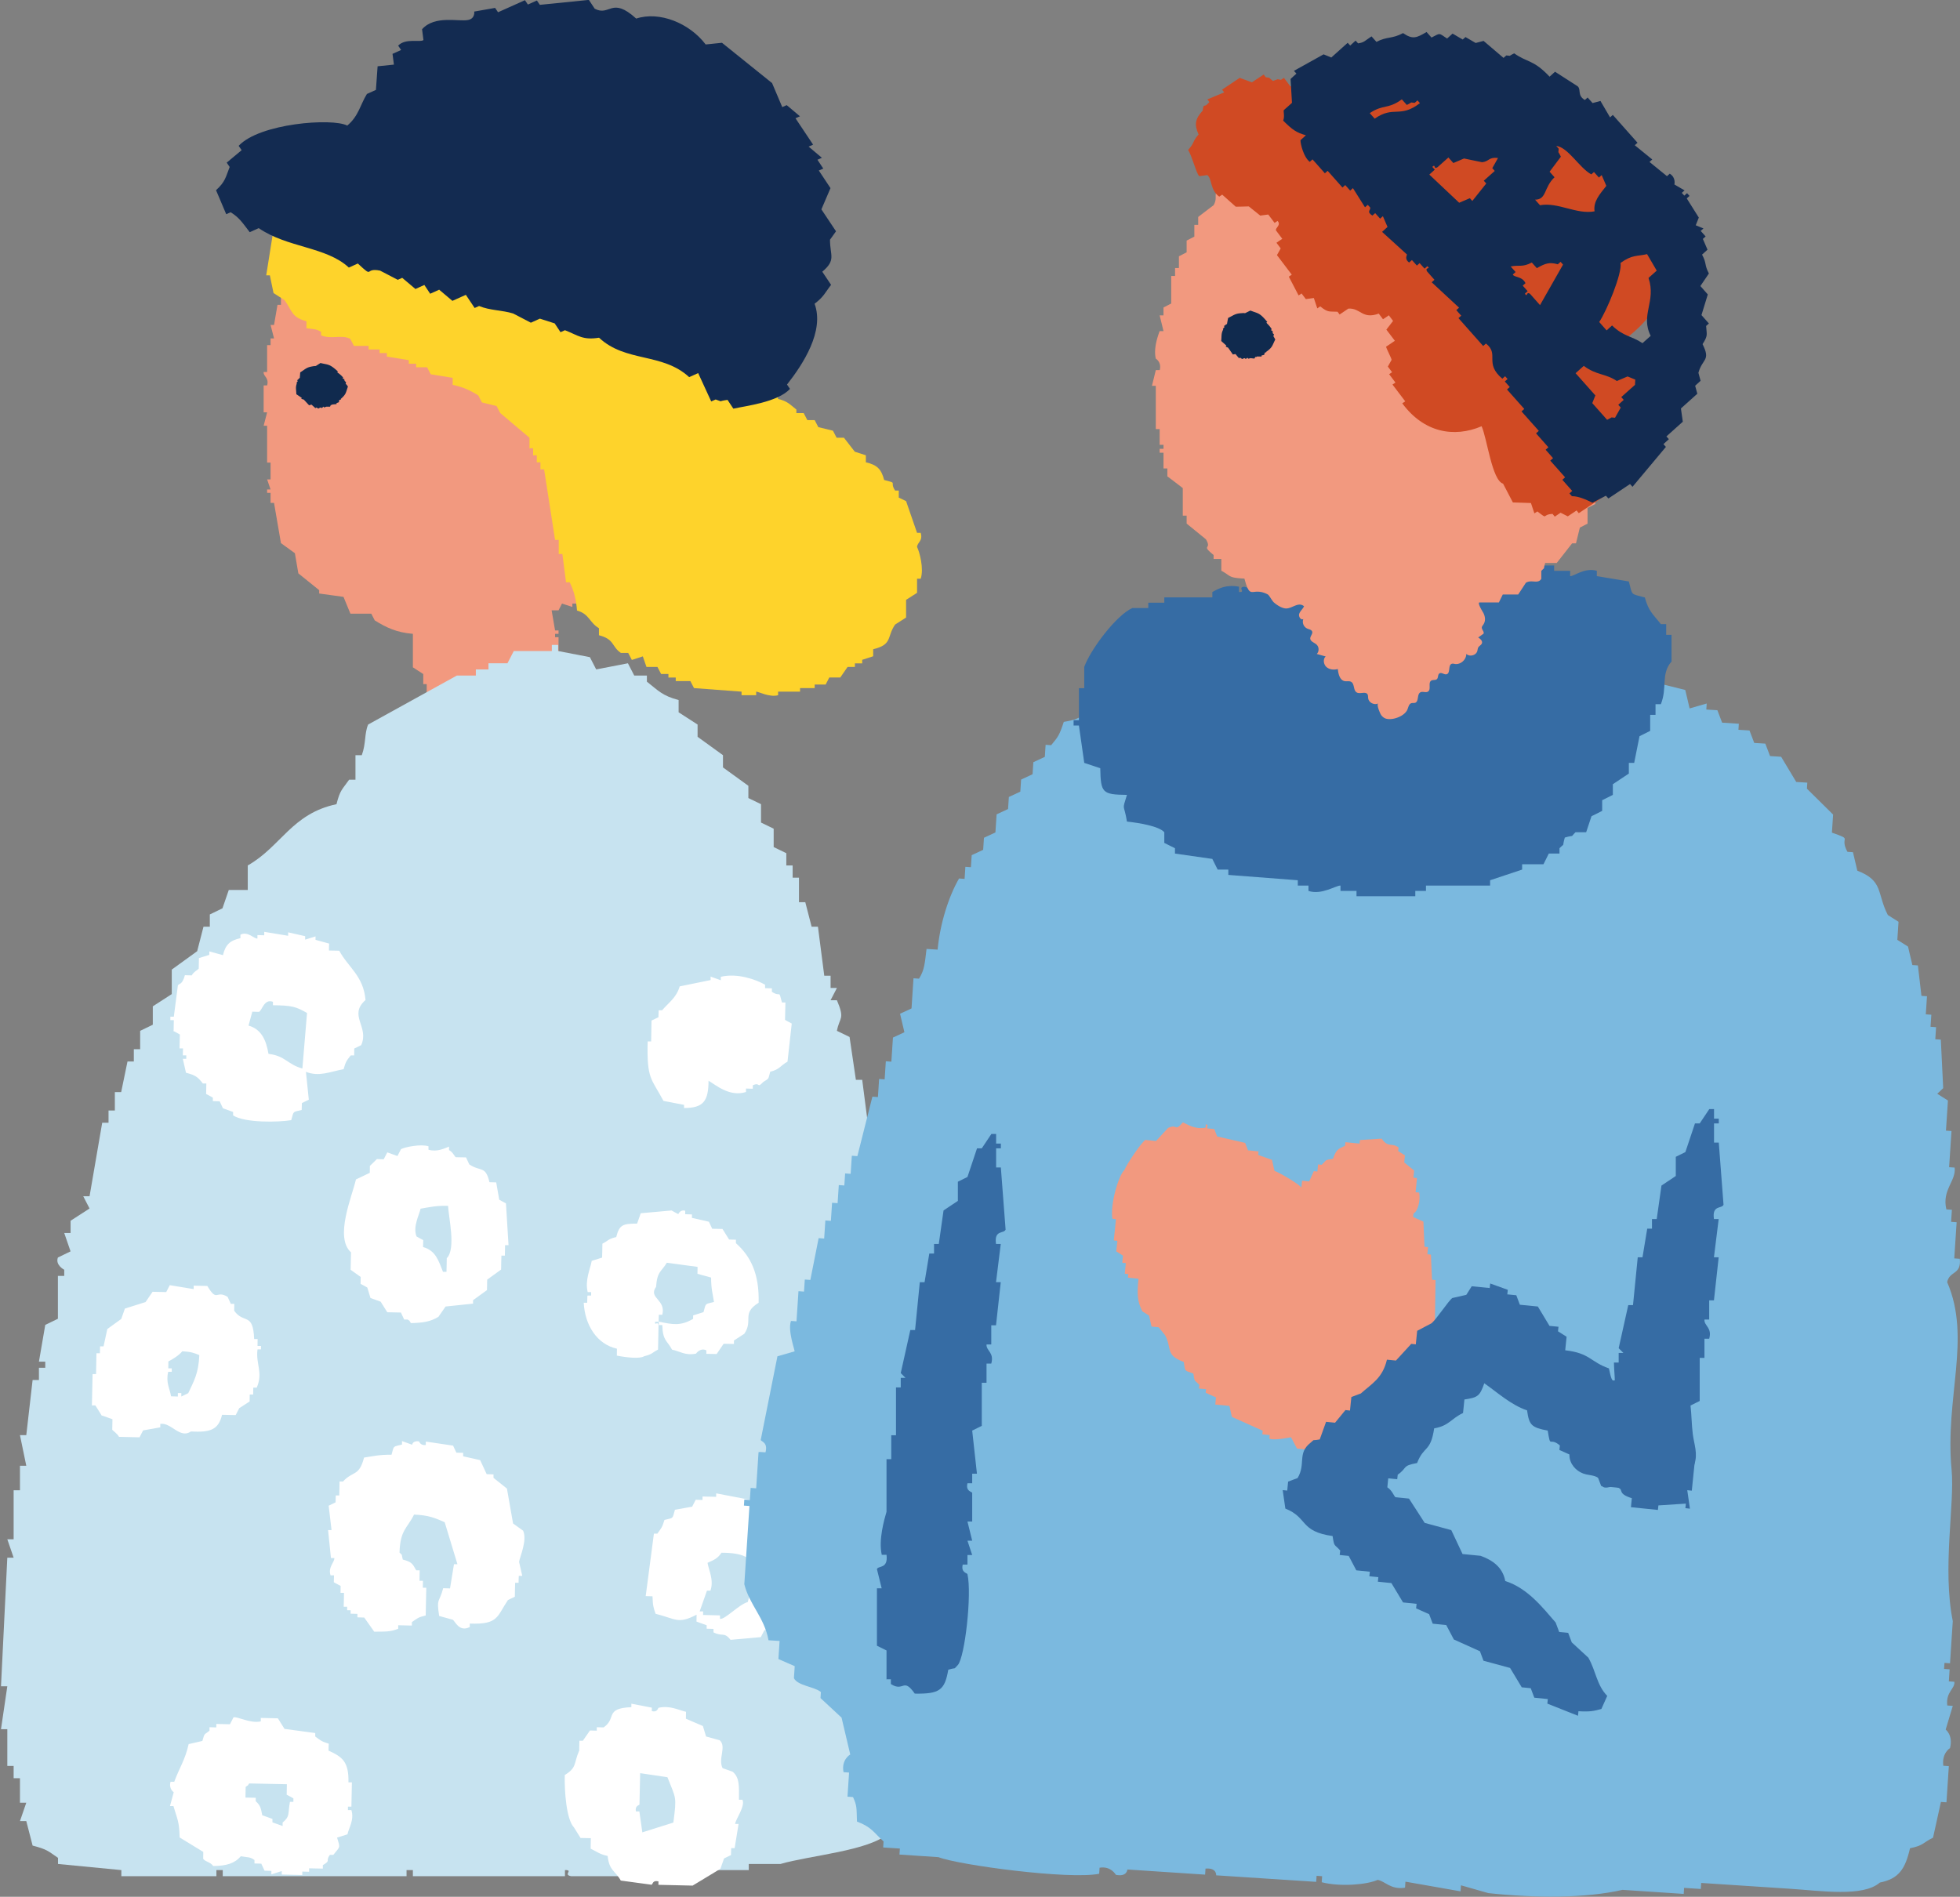 <svg id="_レイヤー_2" data-name="レイヤー 2" xmlns="http://www.w3.org/2000/svg" viewBox="0 0 198.34 191.97"><rect x="0" y="0" width="198.34" height="191.97" fill="#808080" stroke="none"/><defs><style>.cls-5,.cls-6,.cls-8,.cls-9{fill-rule:evenodd}.cls-5{fill:#132b51}.cls-6{fill:#f2997f}.cls-8{fill:#102a4e}.cls-9{fill:#366ca4}</style></defs><g id="_デザイン" data-name="デザイン"><path class="cls-6" d="M61.45 21.33c-.35-.11-.7-.23-1.05-.34v-.34c-.7-.11-1.41-.23-2.11-.34v-.34h-.7v-.34h-1.41v-.34h-1.05v-.34c-1.05.11-2.11.23-3.16.34v-.34h-.35v.34c-.35-.11-.7-.23-1.05-.34v-.34h-.7v-.34c-.7.11-1.41.23-2.11.34v-.34c-1.52.23-3.04.45-4.57.68v.34h-.7c-.12.23-.23.45-.35.68-.47-.11-.94-.23-1.41-.34v.34c-.82.11-1.64.23-2.46.34-.12.34-.23.68-.35 1.02-1.85.1-2.74.73-4.22 1.02-.44 1.37-.96.84-1.76 1.7h-.35v1.36c-.59.45-1.17.91-1.76 1.36-.12.45-.23.91-.35 1.36-.23.11-.47.23-.7.34v.68h-.35v1.7h-.35c-.12.68-.23 1.36-.35 2.04h-.35c.12.45.23.91.35 1.36h-.35v.68h-.35v2.72h-.35c-.06.44.57.56.35 1.36h-.35v2.72h.35c-.12.45-.23.91-.35 1.36h.35v3.73h.35v1.7h-.35c.12.34.23.68.35 1.02h-.35v.34h.35v1.02h.35c.23 1.36.47 2.72.7 4.07l1.41 1.02c.12.68.23 1.36.35 2.04.7.57 1.4 1.13 2.11 1.7v.34c.82.11 1.64.23 2.46.34.23.57.47 1.13.7 1.7h2.11c.12.23.23.45.35.68 1.14.7 2.16 1.22 3.86 1.36v3.39c.35.23.7.45 1.05.68v1.02h.35v1.02h.35c.12.34.23.68.35 1.02 1.7.36 6.19 1.54 7.73 0 1.92-.04 2.16-.53 3.16-1.36v-.34c.35-.11.7-.23 1.05-.34.56-.79-.35-.64.7-1.36v-3.39h-.35v-.34h.35v-.34h-.35c-.12-.68-.23-1.36-.35-2.04h.7c.12-.23.23-.45.35-.68.35.11.7.23 1.05.34v-.34h.7v-.34h1.05v-.34h1.41v-.34c.7-.11 1.41-.23 2.11-.34v-.34c1.06-.27 1.21-.63 1.41-1.7 1.58-.11 2.31-.5 2.46-2.04.35-.11.7-.23 1.05-.34v-1.7h.7c.55-2.56 1.63-2.89 1.05-5.77h.7c.23-1.02.47-2.04.7-3.06h-.35v-1.02h-.35v-.34c.23-.11.47-.23.7-.34.77-1.99-1.53-2.45-.7-4.41.23-.11.47-.23.7-.34v-2.38h-.35c-.22-.83.39-1.42.35-1.7h-.35v-.68h-.35v-1.02h-.35c.12-.34.23-.68.35-1.02h-.35c-.32-1.02-.18-1.88-.7-2.72-.23-.11-.47-.23-.7-.34-.12-.45-.23-.91-.35-1.36-.23-.11-.47-.23-.7-.34-1.63-2.34-2.56-3.44-5.97-4.07-.12-.45-.23-.91-.35-1.36z"/><path d="M86.51 45.73c-.37-.48-.74-.95-1.11-1.43h-.74c-.12-.24-.25-.48-.37-.71l-1.48-.36c-.12-.24-.25-.48-.37-.71h-.74c-.12-.24-.25-.48-.37-.71h-.74v-.36c-.64-.5-.89-.85-1.85-1.07-.21-1.84-.97-4.06-1.48-5.71v-2.86h-.37v-.36h.37v-2.14h-.37v-1.43c-.42-1.18-1.05-1.95-1.11-3.57h-.74c-.12-.71-.25-1.43-.37-2.14l-3.33-3.57c-.76-.71-1.65-.86-2.22-1.79h-1.11v-.71c-1.11-.36-2.22-.71-3.33-1.07v-.36h-.74l-.74-1.07h-.74v-.36c-1.11-.24-2.22-.48-3.33-.71-.12-.24-.25-.48-.37-.71h-.74v-.36h-.37v.36c-.52-.02.12-.18-.37-.36h-1.11v-.36h-.74v-.36l-1.11.36c-.12-.24-.25-.48-.37-.71l-1.48.36v-.36h-6.66v.36H44.7c-.12.24-.25.48-.37.71-.37.13-.69-.68-1.48-.36-.12.24-.25.48-.37.71l-1.85.36v1.07c-2.06.24-2.71 1.38-4.44 1.79v.71c-1.98.45-1.96 1.7-3.7 2.14v.71c-1.01.27-.84.08-1.11 1.07-1.13.28-1.26.69-1.85 1.43h-.37v1.07c-.49.36-.99.71-1.48 1.07-.25 1.55-.49 3.09-.74 4.64h.37c.12.6.25 1.19.37 1.79.37.24.74.48 1.11.71.78 1.07.7 1.75 2.22 2.14v.71c.85.12.94.06 1.48.36v.36c1.05.44 2.12-.11 2.96.36.12.24.25.48.37.71h1.48v.36h1.11v.36h.74v.36l2.22.36v.36h.74v.36h1.11c.12.24.25.48.37.71l2.22.36v.71c1.03.21 1.78.56 2.59 1.07.12.24.25.48.37.71l1.48.36c.12.24.25.48.37.71.99.83 1.97 1.67 2.96 2.5v1.07h.37v.71h.37v.71h.37v.71h.37l1.11 7.14h.37v1.43h.37c.12.95.25 1.9.37 2.86h.37c.44.9.65 1.74.74 2.86 1.27.36 1.22 1.19 2.22 1.79v.71c1.6.41 1.27 1.15 2.22 1.79h.74c.12.24.25.48.37.71l1.11-.36c.12.36.25.71.37 1.07h1.11c.12.24.25.48.37.71h.74v.36h.74v.36h1.48c.12.24.25.48.37.71l4.81.36v.36h1.48V70c.17-.03 1.37.61 2.22.36V70h2.22v-.36h1.48v-.36h1.11c.12-.24.25-.48.37-.71h1.11l.74-1.07h.74v-.36h.74v-.36l1.11-.36v-.71c1.99-.48 1.35-1.24 2.22-2.5.37-.24.74-.48 1.11-.71v-1.79c.37-.24.74-.48 1.11-.71v-1.43h.37c.34-1.02-.12-2.72-.37-3.21.03-.49.61-.59.37-1.43h-.37l-1.11-3.21c-.25-.12-.49-.24-.74-.36v-.71h-.37c-.62-.95.35-.69-1.11-1.07-.28-1.09-.71-1.53-1.85-1.79v-.71l-1.11-.36z" fill="#fed32b" fill-rule="evenodd"/><path d="M94.93 164.47h-.64v-9.3h-.64v-4.34h-.64c.21-.83.43-1.65.64-2.48h-.64v-4.34h-.64v-6.2h-.64c.21-.62.43-1.24.64-1.86h-.64v-1.86h-.64c-.41-1.43.79-1.73.64-2.48h-.64v-3.72h-.64v-2.48h-.64c-.21-2.07-.43-4.13-.64-6.2h-.64v-3.1c-.08-.26-.81-.13-.64-1.24.13-.87.83.24.64-.62h-.64c-.21-1.65-.43-3.31-.64-4.96h-.64c-.21-1.45-.43-2.89-.64-4.34-.43-.21-.86-.41-1.28-.62.27-1.44.84-1.11 0-3.1h-.64c.21-.41.43-.83.64-1.24h-.64v-1.24h-.64c-.21-1.65-.43-3.31-.64-4.96h-.64c-.21-.83-.43-1.65-.64-2.48h-.64v-2.48h-.64v-1.24h-.64v-1.24c-.43-.21-.86-.41-1.28-.62v-1.86c-.43-.21-.86-.41-1.28-.62v-1.86c-.43-.21-.86-.41-1.28-.62v-1.24c-.86-.62-1.71-1.24-2.57-1.86v-1.24c-.86-.62-1.71-1.24-2.57-1.86v-1.24c-.64-.41-1.28-.83-1.92-1.24v-1.24c-1.67-.44-2.07-.97-3.21-1.86v-.62h-1.28c-.21-.41-.43-.83-.64-1.24-1.07.21-2.14.41-3.21.62-.21-.41-.43-.83-.64-1.24-1.07-.21-2.14-.41-3.21-.62v-.62h-.64v.62h-3.85c-.21.41-.43.83-.64 1.24h-1.92v.62h-1.28v.62h-1.92c-2.99 1.65-5.99 3.31-8.98 4.96-.39.94-.2 1.9-.64 3.1h-.64v2.48h-.64c-.7 1-.92 1.03-1.28 2.48-4.54.96-5.62 4.3-8.98 6.2v2.48h-1.92c-.21.62-.43 1.24-.64 1.86-.43.21-.85.41-1.28.62v1.24h-.64c-.21.83-.43 1.65-.64 2.48-.86.62-1.71 1.24-2.57 1.86v2.48c-.64.41-1.28.83-1.92 1.24v1.86c-.43.21-.86.41-1.28.62v1.86h-.64v1.24h-.64c-.21 1.03-.43 2.07-.64 3.1h-.64v1.86h-.64v1.24h-.64c-.43 2.48-.86 4.96-1.28 7.44h-.64c.21.41.43.83.64 1.24-.64.41-1.28.83-1.92 1.24v1.24H6.5c.21.62.43 1.24.64 1.86-.43.21-.86.41-1.28.62-.29.77.64 1.24.64 1.24v.62h-.64v4.34c-.43.21-.85.41-1.28.62-.21 1.24-.43 2.48-.64 3.72h.64v.62h-.64v1.24H3.3c-.21 1.86-.43 3.72-.64 5.58h-.64c.21 1.03.43 2.07.64 3.1h-.64v2.48h-.64v4.96H.74c.21.62.43 1.24.64 1.86H.74c-.21 4.34-.43 8.68-.64 13.02h.64c-.21 1.45-.43 2.89-.64 4.34h.64v3.72h.64v1.24h.64v2.48h.64c-.21.62-.43 1.24-.64 1.86h.64c.21.83.43 1.65.64 2.48 1.47.38 1.54.54 2.57 1.24v.62c2.14.21 4.28.41 6.41.62v.62h9.62v-.62h.64v.62h18.6v-.62h.64v.62h15.39v-.62c.91-.02-.25.47.64.62h9.62v-.62h8.34v-.62h3.21c2.94-.86 9.06-1.34 10.9-3.1h1.28c.21-.62.43-1.24.64-1.86.86-.62 1.71-1.24 2.57-1.86.21-1.86.43-3.72.64-5.58 0 0-.99-.52-.64-1.86h.64c-.21-1.86-.43-3.72-.64-5.58h.64v-1.86h-.64c-.02-.85 1.05-1.01.64-2.48z" fill="#c7e3f0" fill-rule="evenodd"/><path class="cls-5" d="M39.68 5.47c.3-.14.6-.27.91-.41-.1-.15-.2-.3-.3-.44.76-.8 2.27-.29 2.56-.57-.05-.36-.09-.73-.14-1.09 1.29-1.45 3.71-.74 4.67-.94.72-.15.61-.85.61-.85.7-.12 1.4-.25 2.11-.37.1.15.2.3.3.44.9-.41 1.81-.81 2.72-1.22.1.15.2.3.3.44.3-.14.6-.27.91-.41.1.15.2.3.3.44 1.65-.17 3.31-.33 4.96-.5l.59.89c1.55.82 1.68-1.29 4.2 1 2.35-.77 5.38.45 7.03 2.62.55-.06 1.1-.11 1.65-.17l5.07 4.08c.34.81.68 1.62 1.03 2.43.15-.07.3-.14.45-.2l1.34 1.13c-.15.07-.3.14-.45.2.59.89 1.18 1.78 1.78 2.67-.15.07-.3.14-.45.2l1.34 1.13c-.15.07-.3.14-.45.2l.59.89c-.15.07-.3.14-.45.2l1.18 1.78c-.31.72-.62 1.43-.92 2.15.49.74.99 1.48 1.48 2.22l-.61.85c0 1.63.64 2.04-.78 3.24.3.44.59.89.89 1.33-.59.75-.73 1.21-1.67 1.91 1.02 2.77-1.17 6.12-2.79 8.18.1.15.2.3.3.44-1.25 1.35-4.47 1.72-5.73 2l-.59-.89c-1.08.14-.35.24-1.2-.04-.15.07-.3.14-.45.2-.44-.96-.88-1.91-1.32-2.87-.3.14-.6.27-.91.41-2.71-2.5-6.43-1.47-9.12-3.99-1.66.26-2.06-.21-3.45-.76-.15.07-.3.14-.45.2l-.59-.89-1.5-.48c-.3.14-.6.27-.91.41-.6-.31-1.2-.62-1.79-.93-1.12-.35-2.36-.3-3.45-.76-.15.07-.3.14-.45.2-.3-.44-.59-.89-.89-1.33-.45.2-.91.41-1.36.61l-1.34-1.13c-.3.14-.6.27-.91.41l-.59-.89c-.3.14-.6.27-.9.41l-1.34-1.13c-.15.07-.3.14-.45.2-.6-.31-1.2-.62-1.79-.93-1.67-.34-.54.88-2.25-.72-.3.14-.6.27-.91.41-2.3-2.13-6.22-1.99-9.12-3.99-.3.14-.6.27-.91.41-.85-1.12-1.09-1.48-1.93-2.02-.15.07-.3.14-.45.2-.34-.81-.68-1.62-1.03-2.43.96-.87.98-1.35 1.38-2.35-.1-.15-.2-.3-.3-.44.51-.42 1.01-.84 1.51-1.26-.1-.15-.2-.3-.3-.44 2.12-2.28 9.47-2.84 10.99-2.05 1.16-.97 1.32-2.13 1.99-3.2.3-.14.6-.27.91-.41.06-.8.12-1.59.17-2.39.55-.06 1.1-.11 1.65-.17-.05-.36-.09-.73-.14-1.09z"/><path class="cls-8" d="M34.49 40.43v-.06c.56-.49.5-.64.72-1.25-.05-.06-.09-.13-.14-.19h-.01c-.03-.03-.05-.07-.08-.1.06-.26.03-.14-.09-.26l.02-.02c-.03-.03-.06-.04-.09-.07.02-.03.04-.06.05-.09-.07-.03-.13-.06-.2-.09.02-.03.04-.06.05-.09-.11-.14-.29-.32-.53-.48-.02-.02-.05-.04-.07-.06.03-.02.05-.05.08-.07-.87-.79-.95-.66-1.77-.86-.16.1-.31.2-.47.3a.68.68 0 00-.15.02l-.03-.03-.03.03c-.73.1-.79.26-1.37.63-.01.18-.03.36-.04.54-.02.03-.03.05-.04.07h-.08c0 .02 0 .03.01.05l-.17.14c.03.02.05.05.08.07-.16.23-.15.21-.1.25-.15.39-.07.57-.05 1.09l.55.37c-.02.03-.04.06-.05.09.1.04.17.06.25.08.18.19.36.39.54.58.08-.02.16-.05.24-.07.13.12.27.24.4.36.03-.02.05-.05.08-.07.4.2.13.07.48 0 .03.02.05.05.08.07.05-.05.11-.1.16-.14s.05.05.08.07c.06-.02.14-.05.22-.08h.38c.03-.06.05-.12.08-.18.02 0 .04.01.06.02.03-.02.05-.04.08-.06.15-.01.29-.03.44-.04 0-.03 0-.07-.01-.1.42-.15.17-.05.29-.31.01 0 .02-.02.03-.03h.09z"/><path d="M69.22 111.79v.35c1.96 0 2.47-.69 2.48-2.76.78.46 2.14 1.66 3.79 1.14v-.35c.23 0 .46.01.69.02v-.35c.8-.36.38.38 1.05-.33.59-.39.49-.2.71-1.04.98-.24 1.01-.61 1.75-1.02.14-1.29.29-2.57.43-3.86-.23-.12-.46-.24-.68-.37.01-.59.02-1.17.04-1.76h-.35c-.36-1.38-.08-.47-1.02-1.08v-.35c-.23 0-.46-.01-.69-.02v-.35c-.93-.53-2.81-1.2-4.48-.8v.35c-.34-.12-.69-.25-1.03-.37v.35c-1.04.21-2.09.42-3.13.64-.33 1.15-1.11 1.63-1.78 2.42h-.35c0 .23-.01.47-.02.7-.23.11-.47.22-.7.34-.02.7-.03 1.41-.04 2.11h-.35c-.1 3.85.37 3.72 1.6 6.02.69.13 1.38.26 2.07.4zm-58.87 31.48c.34.12.69.25 1.03.37 0 .35-.02.7-.02 1.06.06.11.49.36.68.72.69.02 1.38.03 2.08.05.12-.23.24-.46.36-.7.58-.1 1.16-.21 1.74-.31v-.35c1.11-.17 1.97 1.54 3.1.77 1.94.1 2.78-.15 3.15-1.69l1.38.03c.12-.23.24-.46.36-.7.35-.23.7-.45 1.05-.68 0-.23 0-.47.01-.7h.35c0-.23 0-.47.01-.7h.35c.67-1.54-.12-2.39.08-3.87h.35v-.35h-.35c0-.23 0-.47.01-.7h-.35c-.11-2.75-1.04-1.49-2.02-2.86 0-.23 0-.47.01-.7h-.35c-.11-.24-.22-.47-.33-.71-1.2-.73-1.02.62-2.05-1.1l-1.38-.03v.35c-.81-.13-1.61-.27-2.42-.4-.12.23-.24.46-.36.7l-1.38-.03c-.24.35-.48.69-.71 1.04-.7.22-1.39.44-2.09.66-.12.35-.25.7-.37 1.05l-1.41 1.02c-.13.58-.26 1.17-.38 1.75h-.35c0 .23-.01.47-.02.7h-.35c-.01.7-.03 1.41-.04 2.11h-.35c-.02 1.06-.04 2.11-.07 3.17h.35c.22.36.45.71.67 1.07zm6.68-4.43h.35v-.35h-.35c0-.23 0-.47.01-.7.49-.26 1.05-.6 1.41-1.03.91.06 1.17.16 1.72.39-.08 1.87-.55 2.62-1.12 3.85-.23.11-.47.22-.7.34v-.35H18v.35c-.23 0-.46-.01-.69-.02-.12-.78-.55-1.38-.29-2.47zm.49-34.51c.23.12.46.24.68.37l-.03 1.41h.35c0 .23-.01.47-.02.7h.35v.35h-.35c.11.47.21.94.32 1.41.99.26 1.19.43 1.71 1.09h.35c0 .35-.02.7-.02 1.06.23.12.46.24.68.37v.35c.23 0 .46.01.69.02.11.24.22.47.33.71.34.12.69.25 1.03.37v.35c1.22.78 4.64.69 5.88.48.28-.95.1-.8 1.06-1.03 0-.23.01-.47.02-.7.23-.11.47-.22.7-.34-.1-.94-.19-1.88-.29-2.82 1.34.52 2.38 0 3.81-.27.22-.78.31-.87.72-1.39h.35c0-.23 0-.47.01-.7.23-.11.47-.22.7-.34.85-1.88-1.34-2.99.44-4.57-.21-2.45-1.75-3.3-2.66-4.99-.35 0-.69-.02-1.04-.02 0-.23 0-.47.02-.7-.46-.13-.92-.25-1.38-.38v-.35l-1.05.33v-.35l-1.72-.39v.35c-.81-.13-1.61-.27-2.42-.4v.35c-.23 0-.46-.01-.69-.02v.35c-.33.04-.99-.78-1.72-.39v.35c-1.06.24-1.5.64-1.77 1.72-.46-.13-.92-.25-1.38-.38v.35l-1.05.33c0 .35-.02.7-.02 1.06-.07.12-.5.31-.71.69-.23 0-.46-.01-.69-.02-.27 1.02-.6.81-.71 1.04-.14 1.05-.28 2.11-.41 3.16h-.35v.35h.35c0 .35-.02.7-.02 1.06zm8-1.94c.23 0 .46.01.69.02.33-.17.52-1.35 1.41-1.02v.35c1.95.02 2.31.14 3.45.78-.15 1.87-.31 3.75-.47 5.62-1.51-.4-1.71-1.28-3.43-1.48-.23-1.36-.71-2.5-2.02-2.86.12-.47.25-.93.38-1.4zm33.92 28.76c0 .23-.01.47-.02.7h-.35c.12 2.28 1.34 4.2 3.36 4.65 0 .23 0 .47-.01.7.96.19 2.34.35 2.77.06.84-.2.77-.35 1.4-.67.02-.82.03-1.64.05-2.46-.07-.49-.42.13-.34-.36h.35c0-.23.01-.47.02-.7h.35c.4-1.57-1.45-1.67-.63-2.83.12-1.6.52-1.49 1.09-2.44l3.11.42c0 .23 0 .47-.01.7.46.13.92.25 1.38.38 0 1.17.16 1.6.29 2.47-.95.25-.79.07-1.06 1.03l-1.05.33v.35c-1.27.74-2.06.58-3.47.28v.35h.35c.05 1.6.46 1.51.99 2.49.78.15 1.32.62 2.42.4 0 0 .44-.64 1.05-.33v.35c.35 0 .69.02 1.04.02.24-.35.48-.69.71-1.04.35 0 .69.02 1.04.02v-.35c.35-.23.7-.45 1.05-.68.94-1.38-.32-2.04 1.45-3.14.07-2.9-.78-4.68-2.3-6.03v-.35c-.23 0-.46-.01-.69-.02-.22-.36-.45-.71-.67-1.07-.35 0-.69-.02-1.04-.02-.11-.24-.22-.47-.33-.71l-1.72-.39v-.35c-.22 0-.45-.01-.68-.02v-.35c-.5-.16-.7.34-.7.34-.23-.12-.46-.24-.68-.37-1.04.09-2.08.19-3.12.28-.12.35-.25.7-.37 1.05-1.46 0-1.8.13-2.11 1.36-.84.2-.77.35-1.4.67 0 .47-.02.94-.03 1.41l-1.05.33c-.15.83-.7 1.93-.41 3.16h.35v.35h-.35zm-9.22-11.48c-.23 0-.46-.01-.69-.02-.4-1.71-.88-1.03-2.04-1.8-.11-.24-.22-.47-.33-.71-.35 0-.69-.02-1.04-.02-.12-.07-.29-.52-.68-.72v-.35c-.46.17-1.21.57-2.08.31v-.35c-.79-.24-2.34.07-2.78.29-.12.23-.24.46-.36.7-.34-.13-.69-.25-1.03-.37-.12.23-.24.46-.36.7-.23 0-.46-.01-.69-.02l-.71.69c0 .23 0 .47-.01.7-.47.22-.93.45-1.4.67-.4 1.74-2.19 5.86-.5 7.38-.01.59-.02 1.17-.04 1.76.34.24.68.48 1.02.73 0 .23 0 .47-.01.7.23.12.46.24.68.37.11.35.22.71.32 1.06.34.12.69.25 1.03.37.22.36.45.71.67 1.07l1.38.03c.11.24.22.47.33.71h.35c.41.27.03-.02.34.36 1.2-.03 1.98-.14 2.78-.64.24-.35.48-.69.72-1.04.92-.1 1.85-.19 2.78-.29v-.35l1.41-1.02c0-.35.02-.7.02-1.06l1.41-1.02c0-.47.02-.94.03-1.41h.35c0-.35.01-.7.02-1.06h.35c-.09-1.41-.17-2.82-.26-4.23-.23-.12-.46-.24-.68-.37-.1-.59-.21-1.18-.31-1.77zm-5.01 7.64c0 .47-.02.94-.03 1.41h-.35c-.46-1.13-.72-2.14-2.02-2.51 0-.23.01-.47.02-.7-.23-.12-.46-.24-.68-.37-.39-.99.27-2.16.41-2.81.9-.15 1.54-.32 2.78-.29.07 1.25.8 4.32-.11 5.28zm28.66 38.66c1.04-.09 2.08-.19 3.12-.28.12-.23.24-.46.36-.7.46-.11.93-.21 1.39-.32.12-.23.24-.46.36-.7.46-.11.93-.21 1.39-.32.13-.47.25-.93.38-1.4h.35c0-.47.02-.94.03-1.41.23-.11.47-.22.7-.34.4-1.1-.61-1.11-.65-1.77h.35c0-.23 0-.47.02-.7h.35c.34-1.3-1-2.13-1.32-2.84l.02-1.06h-.35c-.54-.71-1.23-1-1.69-1.8-2.07-.4-4.14-.79-6.21-1.19v.35l-1.38-.03v.35c-.23 0-.46-.01-.69-.02-.12.23-.24.46-.36.7-.58.1-1.16.21-1.74.31-.28.95-.1.8-1.06 1.03-.24.8-.33.83-.72 1.39h-.35c-.28 2.11-.55 4.21-.83 6.32.23 0 .46.01.69.02.02.92.11 1.2.31 1.77 2.03.5 2.25 1.09 4.15.09 0 .23 0 .47-.01.7.34.13.69.25 1.03.37v.35c.23 0 .46.01.69.02v.35c.94.47 1.04-.08 1.72.74zm-2.72-2.53v-.35h-.35c.25-.7.49-1.4.74-2.1h.35c.38-1.07-.18-2.09-.29-2.82.65-.29 1.02-.43 1.41-1.02 4.36 0 3.4 2.1 2.66 4.99-.91.25-2.31 1.8-2.81 1.7v-.35c-.58-.01-1.15-.03-1.73-.04zm-37.67-5.75h.35c.05.39-.66.92-.38 1.75h.35c0 .23-.01.47-.02.7.23.12.46.24.69.37 0 .23 0 .47-.01.7h.35c0 .47-.02.94-.03 1.41h.35v.35h.35v.35c.23 0 .46.01.69.02v.35c.23 0 .46.01.69.02l1.01 1.43c1.08-.01 1.66.03 2.43-.3v-.35l1.38.03v-.35c.57-.38.59-.48 1.4-.67l.06-2.81h-.35c0-.23 0-.47.01-.7h-.35c0-.35.02-.7.02-1.06h-.35c-.38-.69-.46-.85-1.36-1.09-.19-.71.05-.3-.33-.71.07-2.3.76-2.41 1.47-3.84 1.48.06 2.12.34 3.1.77l1.29 4.25h-.35c-.13.82-.27 1.64-.4 2.45-.23 0-.46-.01-.69-.02-.43 1.59-.69.93-.41 2.81.46.13.92.25 1.38.38.22.13.64 1.29 1.72.74v-.35c2.9.11 2.73-.7 3.86-2.38.23-.11.47-.22.7-.34 0-.47.02-.94.03-1.41h.35c0-.23 0-.47.02-.7h.35c-.11-.47-.21-.94-.32-1.41.06-.5.85-2.17.41-3.16-.34-.24-.68-.48-1.02-.73-.21-1.18-.41-2.36-.62-3.53-.45-.36-.91-.72-1.36-1.09v-.35c-.23 0-.46-.01-.69-.02-.22-.47-.44-.95-.66-1.42l-1.72-.39v-.35c-.23 0-.46-.01-.69-.02-.11-.24-.22-.47-.33-.71-.92-.14-1.84-.27-2.76-.41v.35c-.56.07-.68-.37-.68-.37-.66-.1-.7.34-.7.34-.34-.12-.69-.25-1.03-.37v.35c-.95.25-.79.07-1.06 1.03-1.24-.01-1.88.15-2.78.29-.5 1.94-1.12 1.32-2.13 2.42h-.35c0 .47-.02.94-.03 1.41h-.35c0 .23-.01.47-.02.7-.23.11-.47.22-.7.34.1.82.2 1.65.29 2.47h-.35c.09.94.19 1.88.29 2.82zm25.11 19.53c-.55 1.31-.21 1.67-1.44 2.43-.04 1.63.16 4.49.93 5.3.22.36.45.71.67 1.07.35 0 .69.02 1.04.02 0 .35-.02.7-.02 1.06.64.31.89.56 1.72.74.16 1.51.77 1.48 1.33 2.49l3.11.42c.15-.04.08-.48.7-.34v.35c1.15.03 2.31.05 3.46.08.94-.57 1.87-1.13 2.81-1.7.12-.35.25-.7.37-1.05.23-.11.47-.22.7-.34 0-.23.01-.47.02-.7h.35c.13-.82.27-1.64.4-2.45h-.35c.04-.47 1.05-1.79.74-2.45h-.35c0-1.37.08-2.21-.63-2.83-.34-.13-.69-.25-1.03-.37-.48-.94.43-2.18-.29-2.82-.46-.13-.92-.25-1.38-.38-.11-.35-.22-.71-.32-1.06-.57-.25-1.14-.49-1.72-.74 0-.23 0-.47.01-.7-.78-.18-1.62-.66-2.76-.41-.1.02-.11.5-.7.34v-.35c-.69-.13-1.38-.26-2.07-.4v.35c-2.75.12-1.45 1.12-2.81 2.05-.23 0-.46-.01-.69-.02v.35c-.23 0-.46-.01-.69-.02-.24.35-.48.69-.72 1.04h-.35c0 .35-.01.7-.02 1.06zm6.12 5.41c.02-1.06.04-2.11.07-3.17.92.14 1.84.27 2.76.41.87 2.21.95 1.89.6 4.59-1.05.33-2.09.66-3.14.99l-.3-2.12h-.35c-.12-.59.34-.61.36-.7zm-47.1-2.3h-.35c-.21.71.32 1.06.32 1.06-.12.47-.25.93-.38 1.4h.35c.39 1.35.59 1.51.63 3.18.8.49 1.59.97 2.39 1.46 0 .23 0 .47-.01.7.24.32.71.3 1.02.73 1.34-.02 2.16-.26 2.79-.99.77.13.91.05 1.38.38v.35c.23 0 .46.01.69.02.11.24.22.47.33.71.23 0 .46.01.69.02v.35l1.05-.33v.35c.69.02 1.38.03 2.08.05v-.35c.23 0 .46.01.69.02v-.35l1.39.03v-.35c.87-.52.22-.37.71-1.04h.35c.73-.91.7-.66.38-1.75l1.05-.33c.15-.68.7-1.46.4-2.45h-.35v-.35h.35c.02-.82.03-1.64.05-2.46h-.35c.05-2.1-.63-2.58-2.01-3.21 0-.23 0-.47.02-.7-.79-.25-.82-.33-1.37-.73v-.35l-3.11-.42c-.22-.36-.45-.71-.67-1.07-.58-.01-1.15-.03-1.73-.04v.35c-1.06.24-2.37-.52-2.76-.41-.12.23-.24.46-.36.7l-1.38-.03v.35c-.23 0-.46-.01-.69-.02v.35c-.54.46-.48.17-.72 1.04-.46.11-.93.21-1.39.32-.35 1.58-.91 2.34-1.47 3.84zm7.26.51c.4-.29.05.05.35-.34 1.27.03 2.54.06 3.81.08 0 .35-.02.7-.02 1.06.23.12.46.24.68.37v.35h-.35c-.23 1.24.04 1.44-.74 2.1v.35c-.34-.12-.69-.25-1.03-.37v-.35c-.34-.12-.69-.25-1.03-.37-.15-.77-.2-1-.66-1.42v-.35c-.35 0-.69-.02-1.04-.02 0-.35.02-.7.02-1.06z" fill-rule="evenodd" fill="#fff"/><path d="M76.76 146.97l-.24 3.66c-.19-.01-.37-.02-.56-.04-.03.41-.05.81-.08 1.22-.19-.01-.37-.02-.56-.04-.01.2-.03.41-.04.61.19.01.37.02.56.04-.17 2.64-.35 5.28-.52 7.92.52 2.09 2.03 3.35 2.45 5.67l1.12.07-.12 1.83 1.65.72c-.03.41-.05.81-.08 1.22.39.77 2.1.86 2.73 1.4-.01.2-.03.41-.04.61l2.13 1.98c.29 1.24.59 2.49.88 3.73 0 0-.93.52-.68 1.79.19.01.38.02.56.04-.05.81-.11 1.63-.16 2.44.19.01.37.02.56.04.41.9.35 1.07.4 2.48 1.48.55 1.69 1.1 2.69 2.01-.01.2-.03.41-.04.61.56.04 1.12.07 1.69.11l-.04.61c1.31.09 2.62.17 3.94.26 2.09.81 13.28 2.3 16.27 1.68.01-.2.03-.41.04-.61 1.14-.2 1.65.72 1.65.72 1.14.23 1.16-.54 1.16-.54 2.62.17 5.25.34 7.87.52l.04-.61c1.15-.11 1.08.68 1.08.68l10.12.66.04-.61c.19.01.37.02.56.04-.01.2-.03.41-.04.61 1.87.48 4.58.25 5.66-.24.78.14 1.31 1.02 2.77.79l.04-.61c1.86.33 3.72.65 5.58.98l.04-.61c.92.26 1.85.53 2.77.79 4.79.51 9.82.53 13.58-.33 2.06.14 4.12.27 6.19.41l.04-.61c.56.04 1.12.07 1.69.11.01-.2.03-.41.04-.61 3 .2 6 .39 9 .59 3.11.2 7.38.86 9.08-.63 1.92-.38 2.57-1.38 3.05-3.47 1.39-.28 1.28-.56 2.33-1.07.27-1.21.54-2.41.8-3.62.19.01.37.02.56.04l.24-3.66c-.19-.01-.38-.02-.56-.04-.17-1.28.68-1.79.68-1.79.33-1.3-.44-1.87-.44-1.87l.72-2.4c-.19-.01-.38-.02-.56-.04-.16-1.39.8-1.69.72-2.4-.19-.01-.38-.02-.56-.04.03-.41.05-.81.08-1.22-.19-.01-.37-.02-.56-.04l.04-.61c.19.01.38.02.56.04.09-1.42.19-2.84.28-4.27-1.08-5.38.21-11.87-.12-15.31-.7-7.32 2.03-13.28-.45-19 .26-1.18 1.44-.7 1.28-2.36-.19-.01-.37-.02-.56-.04l.24-3.66c-.19-.01-.37-.02-.56-.04.03-.41.05-.81.08-1.22-.19-.01-.38-.02-.56-.04-.47-1.98 1-2.86.84-4.23-.19-.01-.38-.02-.56-.04l.24-3.66c-.19-.01-.37-.02-.56-.04.07-1.02.13-2.03.2-3.05-.36-.23-.72-.46-1.08-.68l.6-.57-.24-4.91c-.19-.01-.38-.02-.56-.04.03-.41.05-.81.08-1.22-.19-.01-.37-.02-.56-.04.03-.41.05-.81.08-1.22-.19-.01-.37-.02-.56-.04l.12-1.83c-.19-.01-.38-.02-.56-.04l-.36-3.08c-.19-.01-.37-.02-.56-.04-.15-.62-.29-1.24-.44-1.87-.36-.23-.72-.46-1.08-.68l.12-1.83c-.36-.23-.72-.46-1.08-.68-1.14-2.23-.42-3.46-3.09-4.49-.15-.62-.29-1.24-.44-1.87-.19-.01-.37-.02-.56-.04-.88-1.62.68-1.15-1.57-1.94l.12-1.83-2.65-2.62.04-.61c-.37-.02-.75-.05-1.12-.07l-1.53-2.55c-.38-.02-.75-.05-1.12-.07l-.48-1.26c-.38-.02-.75-.05-1.12-.07l-.48-1.26c-.38-.02-.75-.05-1.12-.07.01-.2.03-.41.04-.61-.56-.04-1.12-.07-1.69-.11l-.48-1.26c-.37-.02-.75-.05-1.12-.07.01-.2.03-.41.04-.61-.58.17-1.15.33-1.73.5-.15-.62-.29-1.24-.44-1.87-2.22-.55-4.45-1.11-6.67-1.66.01-.2.03-.41.04-.61-.56-.04-1.12-.07-1.69-.11.01-.2.03-.41.04-.61-.56-.04-1.12-.07-1.69-.11l.04-.61-5.06-.33s-.16-.93-1.65-.72l-.04.61c-.73-.04-1.34-1.02-2.77-.79-.01.2-.03.41-.04.61-.71-.02-1.35-1.1-2.77-.79l-.04.61c-1.68.35-3.08-.67-3.9-.87l-8.47.06c.03-.41.05-.81.08-1.22-2.46-.4-3.76-1.11-6.19-.41l-2.25-.15c-.21.39-.43.79-.64 1.18-.38-.02-.75-.05-1.12-.07-.01.2-.03.41-.04.61-.56-.04-1.12-.07-1.69-.11-.21.39-.43.79-.64 1.18-.56-.04-1.12-.07-1.69-.11l-.04.61c-.56-.04-1.12-.07-1.69-.11-.01.2-.03.41-.04.61-.37-.02-.75-.05-1.12-.07l-.04.61c-.36-.23-.72-.46-1.08-.68-.01.2-.03.41-.04.61-1.15.33-2.3.67-3.45 1-.21.39-.43.79-.64 1.18-.58.17-1.15.33-1.73.5-.23.6-.46 1.19-.68 1.79-.19-.01-.37-.02-.56-.04-.98 1.01-1.26 1.38-2.93 1.64-.44 1.33-.56 1.5-1.28 2.36-.19-.01-.37-.02-.56-.04-.03.41-.05.81-.08 1.22-.39.18-.78.36-1.16.54-.03.41-.05.81-.08 1.22-.39.18-.78.36-1.16.54-.03.41-.05.81-.08 1.22-.39.18-.78.36-1.16.54-.03.41-.05.81-.08 1.22-.39.18-.78.36-1.16.54l-.12 1.83c-.39.18-.78.36-1.16.54-.03.41-.05.81-.08 1.22-.39.18-.78.36-1.16.54-.03.41-.05.81-.08 1.22-.19-.01-.37-.02-.56-.04-.03.41-.05.81-.08 1.22-.19-.01-.37-.02-.56-.04-1.05 1.82-1.92 4.54-2.17 7.2-.37-.02-.75-.05-1.12-.07-.19 1.56-.21 2.11-.76 3.01-.19-.01-.37-.02-.56-.04-.07 1.02-.13 2.03-.2 3.05-.39.18-.78.36-1.16.54.15.62.29 1.24.44 1.87-.39.18-.78.36-1.16.54-.05.81-.11 1.63-.16 2.44-.19-.01-.37-.02-.56-.04l-.12 1.83c-.19-.01-.38-.02-.56-.04l-.12 1.83c-.19-.01-.37-.02-.56-.04-.51 2.01-1.02 4.01-1.52 6.02-.19-.01-.38-.02-.56-.04l-.12 1.83c-.19-.01-.37-.02-.56-.04-.03.41-.05.81-.08 1.22-.19-.01-.37-.02-.56-.04l-.12 1.83c-.19-.01-.38-.02-.56-.04l-.12 1.83c-.19-.01-.37-.02-.56-.04l-.12 1.83c-.19-.01-.37-.02-.56-.04l-.84 4.23c-.19-.01-.37-.02-.56-.04-.03.41-.05.81-.08 1.22-.19-.01-.37-.02-.56-.04-.07 1.02-.13 2.03-.2 3.05-.19-.01-.38-.02-.56-.04-.35 1.02.42 3 .36 3.08-.58.17-1.15.33-1.73.5-.56 2.82-1.12 5.64-1.69 8.46.02.17.76.23.48 1.26-.19-.01-.37-.02-.56-.04z" fill="#7bb9df" fill-rule="evenodd"/><path class="cls-9" d="M151.3 57.22v.54l-.54-.54h-.54v.54h-2.16l-.54 1.08-2.16.54c-.37 1.35-.28.88-1.08 1.62v.54h-1.08l-1.08 1.62-1.08.54c-1.04 1.92.97 1.69-1.62 3.24v.54h-.54c-.35-.65-.89-.78-1.08-1.08-1.37-2.15.09-1.95-2.7-3.24v-1.08l-1.62-.54c-.27.19-.12.94-1.08.54l-.54-1.08h-1.08l-.54-1.08h-1.62v-.54c-.86-.24-1.03.53-1.08.54l-1.62-.54c-.76.08.22.57-.54.54v-.54c-1.29-.24-2.03.17-2.7.54v.54h-4.86V61h-1.62v.54h-1.62c-1.63.74-4.21 4.17-4.86 5.95v2.16h-.54v3.24h-.54v.54h.54l.54 3.78 1.62.54c.05 2.5.2 2.67 2.7 2.7-.53 1.7-.3.81 0 2.7 1.17.13 3.23.45 3.78 1.08v1.08l1.08.54v.54l3.78.54.54 1.08h1.08v.54l7.03.54v.54h1.08v.54c1.32.45 2.8-.57 3.24-.54v.54h1.62v.54h5.95v-.54h1.08v-.54h6.49v-.54l3.24-1.08v-.54h2.16l.54-1.08h1.08v-.54c.61-.61.23 0 .54-1.08 1.08-.32.47.08 1.08-.54h1.08l.54-1.62 1.08-.54v-1.08l1.08-.54v-1.08l1.62-1.08v-1.08h.54l.54-2.7 1.08-.54v-1.62h.54v-1.08h.54c.68-1.69-.03-3.05 1.08-4.32v-2.7h-.54v-1.08h-.54c-.76-.98-1.24-1.28-1.62-2.7-1.47-.41-1.23-.13-1.62-1.62l-3.24-.54v-.54c-1.23-.37-2.39.6-2.7.54v-.54h-1.62v-.54h-5.95zM89.67 169.96h.48v.48c1.33.85 1.23-.73 2.42.97 2.52.04 3.03-.35 3.39-2.42.97-.29.42.07.97-.48.71-.8 1.43-7.18.97-9.19-.03-.13-.67-.14-.48-.97h.48v-.97h.48c-.16-.48-.32-.97-.48-1.45h.48l-.48-1.94h.48v-2.9c-.03-.13-.68-.14-.48-.97h.48v-.97h.48l-.48-4.36c.32-.16.65-.32.97-.48v-4.36h.48v-1.94h.48c.32-1.14-.53-1.29-.48-1.94h.48v-1.94h.48l.48-4.36h-.48l.48-3.87h-.48c-.21-1.46.79-1.01.97-1.45l-.48-6.29h-.48v-1.94h.48v-.48h-.48v-.97h-.48l-.97 1.45h-.48c-.32.97-.65 1.94-.97 2.9-.32.16-.65.32-.97.48v1.94c-.48.32-.97.64-1.45.97L95 125.9h-.48v.97h-.48c-.16.97-.32 1.94-.48 2.9h-.48l-.48 4.84h-.48c-.32 1.45-.65 2.9-.97 4.36l.48.48h-.48v.97h-.48v4.84h-.48v2.42h-.48V153c-.22.77-.83 2.84-.48 4.36h.48c.18 1.46-.84 1.07-.97 1.45l.48 1.94h-.48v5.81c.32.16.65.32.97.48v2.9zm81.36-27.69c.32-.16.65-.32.97-.48v-4.36h.48v-1.94h.48c.32-1.14-.53-1.29-.48-1.94h.48v-1.94h.48l.48-4.36h-.48l.48-3.87h-.48c-.21-1.46.79-1.01.97-1.45l-.48-6.29h-.48v-1.94h.48v-.48h-.48v-.97h-.48l-.97 1.45h-.48c-.32.97-.65 1.94-.97 2.9-.32.16-.65.32-.97.48v1.94c-.48.32-.97.64-1.45.97l-.48 3.39h-.48v.97h-.48c-.16.97-.32 1.94-.48 2.9h-.48l-.48 4.84h-.48c-.32 1.45-.65 2.9-.97 4.36l.48.48h-.48v.97h-.48c0 1.45.69 5.24-1.4 5.6-.34.06-.69.02-1.02.11s-.65.37-.61.71c.04.29.32.53.26.81s-.41.37-.67.47c-.76.3-1.19 1.21-1.03 2.01.16.8.86 1.44 1.66 1.61.54.12 1.23.13 1.43.64.07.17.06.38.17.53.26.34.78.06 1.21.06.78.01 1.31 1.08 2.08.93.22-.05.41-.19.64-.22.58-.07.94.64 1.48.85.53.21 1.15-.13 1.45-.61.3-.48.37-1.07.43-1.64.56.35 1.46.63 1.76.04.14-.26.07-.58.1-.87.03-.26.13-.5.21-.75.35-1.1-.03-1.96-.17-3.04-.12-.95-.12-1.93-.23-2.89z"/><path class="cls-6" d="M127.77 145.17c.24.02.48.05.72.07l-.04.36c.48.23 2.19-.14 2.19-.14.2.38.41.76.61 1.15.96.1 1.91.19 2.87.29.14-.23.29-.45.43-.68.5.1-.18.29.32.39 1.44.02 2.89.05 4.33.07.01-.12.02-.24.04-.36.24.02.48.05.72.07.29-.45.57-.91.86-1.36.36.04.72.07 1.07.11.14-.23.29-.45.43-.68.12.01.24.02.36.04l.54-1.75c.38-.2.76-.41 1.15-.61l.07-.72c.25-.1.5-.19.75-.29.31-.69.62-1.38.93-2.08.12.01.24.02.36.04l-.21-1.47c.17-.54.4-.4.79-.64.19-2.77-.46-1.59-1.5-3.05-.12-.01-.24-.02-.36-.04.02-1.44.05-2.89.07-4.33-.12-.01-.24-.02-.36-.04-.04-.85-.07-1.7-.11-2.54-.12-.01-.24-.02-.36-.04.02-.24.05-.48.07-.72-.12-.01-.24-.02-.36-.04-.04-.85-.07-1.7-.11-2.54-.35-.16-.69-.31-1.04-.47l.04-.36c.43-.17.73-1.38.57-2.11l-.36-.04c.05-.48.1-.96.14-1.43-.12-.01-.24-.02-.36-.04.02-.24.05-.48.07-.72l-1-.82c.02-.24.05-.48.07-.72-.23-.14-.45-.29-.68-.43l.04-.36c-.71-.54-1.01.08-1.72-.9-.73.05-1.46.09-2.19.14-.01.12-.02.24-.04.36-.48-.05-.96-.1-1.43-.14l-.04.36c-.74.34-.9.41-1.22 1.32-.92.13-.61.13-1.15.61-.12-.01-.24-.02-.36-.04-.02.24-.05.48-.07.72-.12-.01-.24-.02-.36-.04-.16.35-.31.69-.47 1.04-.24-.02-.48-.05-.72-.07-.02.24-.05.48-.07.72.01-.24-2.2-1.54-2.72-1.72-.08-.37-.17-.74-.25-1.11-.47-.17-.93-.34-1.4-.5.01-.12.02-.24.04-.36-.36-.04-.72-.07-1.07-.11-.1-.25-.19-.5-.29-.75-.94-.22-1.89-.43-2.83-.65-.1-.25-.19-.5-.29-.75-.24-.02-.48-.05-.72-.07.01-.12.02-.24.04-.36-.48-.16.11.27-.39.32-.98.1-1.61-.34-2.11-.57-.87 1.02-.51.1-1.5.57-.41.44-.81.88-1.22 1.32-.36-.04-.72-.07-1.07-.11-.36.18-1.92 2.49-2.12 3.04-.58.5-1.47 3.49-1.22 4.94l.36.04c-.07.72-.14 1.43-.22 2.15.12.01.24.02.36.04-.04.36-.07.72-.11 1.07.23.14.45.29.68.43-.02.24-.05.48-.07.72l.36.04c-.04.36-.07.72-.11 1.07.12.01.24.02.36.04-.01.12-.02.24-.04.36.36.04.72.07 1.07.11-.16 1.56-.12 2.31.39 3.3.23.14.45.29.68.43.08.37.17.74.25 1.11.24.02.48.05.72.07l.64.79c.74 1.33-.02 2.02 1.9 2.72.17 1 0 .82.97 1.18.13.92.13.61.61 1.15l-.04.36c.24.02.48.05.72.07l-.04.36c.35.16.69.31 1.04.47-.02.24-.05.48-.07.72.48.05.96.1 1.43.14.08.37.17.74.25 1.11 1.04.47 2.08.93 3.12 1.4-.01.12-.02.24-.04.36z"/><path class="cls-9" d="M170.35 145.69l-.91-.09-1.59-2.46-.91-.09c-.26-.49-.52-.97-.77-1.46l-.91-.09c-.26-.49-.52-.97-.77-1.46-1.37-1.03-1.2.69-1.68-1.55-1.88-.65-1.89-1.54-4.42-1.83.05-.46.09-.91.14-1.37-.29-.18-.58-.37-.87-.55.02-.15.03-.3.05-.46l-.91-.09c-.39-.65-.79-1.31-1.18-1.96l-1.82-.18-.36-.96-.91-.09c.02-.15.03-.3.05-.46-.59-.21-1.18-.43-1.78-.64-.02.15-.03.3-.05.46l-1.82-.18c-.18.29-.36.58-.55.87-.47.11-.94.21-1.41.32-.36.23-1.56 2.09-2.1 2.55-.49.26-.97.52-1.46.77-.05.46-.09.91-.14 1.37-.15-.02-.3-.03-.46-.05-.52.56-1.03 1.12-1.55 1.69l-.91-.09c-.45 1.88-1.51 2.41-2.64 3.42l-.96.36c-.05.46-.09.91-.14 1.37-.15-.02-.3-.03-.46-.05-.35.42-.7.85-1.05 1.28l-.91-.09c-.21.59-.43 1.18-.64 1.78-.94.18-.39-.1-.96.36-1.32 1.05-.43 2.13-1.28 3.55l-.96.36-.09.91c-.15-.02-.3-.03-.46-.05l.27 1.87c2.31.92 1.43 2.31 4.78 2.78.18 1.17.16.77.77 1.46-.02.15-.03.3-.05.46l.91.09c.26.49.52.97.77 1.46.46.05.91.09 1.37.14-.02.15-.03.3-.05.46l.91.09c-.02.15-.03.3-.05.46.46.05.91.09 1.37.14.39.65.79 1.31 1.18 1.96.46.05.91.09 1.37.14-.02.15-.03.3-.05.46.44.2.88.4 1.32.59l.36.96c.46.05.91.09 1.37.14.26.49.52.97.77 1.46.88.4 1.76.79 2.64 1.19l.36.96c.9.24 1.79.49 2.69.73.39.65.79 1.31 1.18 1.96l.91.09.36.96c.46.05.91.09 1.37.14-.02.15-.03.3-.05.46 1.03.41 2.06.82 3.1 1.23.02-.15.03-.3.05-.46 1.2.07 1.56-.02 2.32-.23.2-.44.4-.88.59-1.32-1.07-1.1-1.13-2.5-1.91-3.87-.56-.52-1.12-1.03-1.68-1.55l-.36-.96-.91-.09-.36-.96c-1.35-1.55-2.82-3.46-5.1-4.2-.25-1.38-1.27-2.11-2.5-2.55l-1.82-.18c-.38-.81-.76-1.61-1.14-2.42-.9-.24-1.79-.49-2.69-.73l-1.59-2.46c-.46-.05-.91-.09-1.37-.14-.15-.11-.34-.7-.82-1l.09-.91.91.09c.02-.15.03-.3.05-.46 1.03-.72.38-.89 1.96-1.18.7-1.8 1.36-1.05 1.73-3.51 1.5-.25 1.73-1 2.92-1.55.05-.46.09-.91.14-1.37 1.35-.2 1.56-.34 2.01-1.64 1.26.87 2.7 2.2 4.33 2.74.21 1.49.43 1.73 2.09 2.05.31 1.91.14.58 1.23 1.5-.02.15-.03.3-.05.46.44.2.88.4 1.32.59-.02.15-.03.3-.05.46.46.05.91.09 1.37.14.32 1.91.14.57 1.23 1.5l.36.96 1.82.18c.39.24-.13.61 1.28 1.05l-.09.91c.91.09 1.82.18 2.73.28l.05-.46 2.78-.18c-.02.15-.03.3-.05.46.15.02.3.03.46.05l-.27-1.87c.15.02.3.03.46.05.12-1.21.24-2.43.37-3.64-.15-.02-.3-.03-.46-.05-.26-.49-.52-.97-.77-1.46z"/><path class="cls-6" d="M117.35 37.49c.23-.84-.39-1.19-.39-1.19-.23-.99.15-2.15.39-2.79h.39l-.39-1.59h.39v-.8c.26-.13.52-.27.78-.4v-2.79h.39v-.8h.39v-1.19c.26-.13.52-.27.78-.4v-1.19c.26-.13.52-.27.78-.4v-1.19h.39v-.8c.52-.4 1.04-.8 1.56-1.19.51-.9-.21-1.1.78-1.99v-.4h1.17c.26-.8.52-1.59.78-2.39 1.42-.4 1.57-1.26 3.12-1.59.46-1.62.15-.47 1.17-1.19.13-.27.26-.53.39-.8h1.56c.13-.27.26-.53.39-.8.39-.13.78-.27 1.17-.4v-.4c.91-.13 1.82-.27 2.73-.4v-.4c.26.13.52.27.78.4v-.4c.64-.19 5.66-.35 6.64 0v.4h.78v.4H147l1.17 1.59c1.04.13 2.08.27 3.12.4.13.4.26.8.39 1.19 1.86.21 4.31 3.11 4.68 4.78h.39v1.19c1.75.44 2.96 3.12 2.34 4.78.39.13.78.27 1.17.4.13.4.26.8.39 1.19h.39v1.19h.39v1.19h.39c-.13.27-.26.53-.39.8h.39v1.19h.39l.39 3.98h-.39v.4h.39l.39 2.39h-.39v2.39h-.39v2.79h-.39c-.12.68.36.67.39.8l-.39 6.37h-.39v1.19c-.26.13-.52.27-.78.4V53c-.26.13-.52.27-.78.4l-.39 1.59h-.39c-.52.66-1.04 1.33-1.56 1.99h-1.17c-.23.79.05.34-.39.8v.8c-.34.57-.98.04-1.56.4-.26.4-.52.8-.78 1.19h-1.56c-.13.27-.26.53-.39.8h-1.95c-.3 0 .37 1.04.39 1.09.18.37.23.8-.02 1.16-.06.09-.14.17-.15.28-.02.23.29.45.16.65-.18.12-.35.25-.53.37.22.13.46.35.38.59-.06.17-.26.25-.36.4-.07.12-.07.26-.11.39-.13.44-.78.6-1.11.28.01.58-.58 1.11-1.15 1.02-.1-.02-.21-.05-.31-.02-.41.12-.12.95-.53 1.06-.24.07-.52-.23-.73-.08-.18.12-.1.42-.25.57-.15.14-.41.05-.58.16-.34.22.02.88-.32 1.1-.22.15-.54-.04-.77.08-.37.19-.14.92-.53 1.06-.12.04-.26 0-.39.04-.28.09-.3.47-.44.73-.3.54-1.15.88-1.74.88-.39 0-.62-.09-.86-.39-.1-.12-.52-1.08-.31-1.2-.4.21-.97-.08-1.02-.53-.02-.13 0-.27-.06-.38-.2-.34-.77 0-1.1-.2-.36-.21-.2-.87-.56-1.07-.19-.11-.43-.03-.65-.07-.5-.09-.65-.72-.7-1.23-.39.11-.84.07-1.15-.2-.3-.27-.37-.8-.08-1.07-.3-.08-.6-.17-.9-.25.25-.25.24-.71-.02-.95-.23-.21-.63-.31-.64-.62 0-.25.28-.48.19-.71-.07-.18-.31-.21-.49-.29a.769.769 0 01-.4-.97c-.26.15-.52-.27-.41-.55.11-.28.36-.47.48-.74-.58-.5-1.24.27-1.86.22-.41-.03-.88-.34-1.18-.6-.21-.18-.48-.75-.65-.83-1.62-.82-1.72.73-2.34-1.59-1.68-.09-1.32-.25-2.34-.8v-1.19h-.78v-.4c-1.36-1.11-.11-.48-.78-1.59l-1.95-1.59v-.8h-.39V49.4c-.52-.4-1.04-.8-1.56-1.19v-.8h-.39v-1.59h-.39v-.4h.39v-.4h-.39v-1.59h-.39v-4.38h-.39l.39-1.59h.39z"/><path d="M122.38 10.32c-.59.76-.54-.04-.68.88-.75.82-.87 1.39-.41 2.41-.66.74-.38.83-1.06 1.56.42.68.85 2.45 1.13 2.66.27-.04.54-.08.81-.11.51.39.26 1.51 1.21 2.18.1-.07.2-.13.3-.2.46.41.92.81 1.37 1.22.44 0 .88-.02 1.32-.03.39.31.77.62 1.16.93.27-.04.54-.08.81-.11l.64.85c.1-.07.2-.13.3-.2.4.42-.24.69-.16.96l.64.85c-.2.13-.4.26-.59.4.14.19.29.38.43.57-.13.23-.25.45-.38.68l1.5 1.98c-.1.07-.2.13-.3.2.33.63.66 1.26.99 1.9.1-.07.2-.13.3-.2.14.19.29.38.43.57.27-.04.54-.08.81-.11.12.35.23.7.35 1.05.1-.07.2-.13.3-.2.81.65.89.49 1.75.54.07.09.14.19.21.28.3-.2.59-.4.89-.6 1.26-.06 1.39 1.12 3.07.51.14.19.29.38.43.57.2-.13.4-.26.59-.4.14.19.29.38.43.57-.23.29-.45.59-.68.88.29.38.57.76.86 1.13-.3.2-.59.4-.89.6.07.28.53 1.12.56 1.33-.13.23-.25.45-.38.68.14.19.29.38.43.57-.1.07-.2.13-.3.2l.64.85c-.1.07-.2.13-.3.2.43.57.86 1.13 1.29 1.7-.1.07-.2.13-.3.2 2.18 2.96 5.23 3.51 8.03 2.32.56 1.26 1.05 5.48 2.17 5.81.33.63.66 1.26.99 1.9l1.83.06c.12.35.23.7.35 1.05.1-.07.2-.13.3-.2 1.18.9.37.31 1.54.25.07.09.14.19.22.28l.59-.4c.24.12.48.25.73.37.3-.2.59-.4.89-.6.07.09.14.19.22.28.99-.66 1.98-1.32 2.97-1.99.07.09.14.19.21.28.48-.34 0-.66.16-.96.41-.24.89.16 1.4-.51-.07-.09-.14-.19-.21-.28.32-.36.65-.72.97-1.08-.07-.09-.14-.19-.21-.28.4-.26.79-.53 1.19-.79-.07-.09-.14-.19-.22-.28.2-.13.4-.26.59-.4-.02-.42-.03-.83-.05-1.25.23-.29.45-.59.68-.88-.07-.09-.14-.19-.21-.28.4-1.57.18-1.58-.23-3.26.1-.07.2-.13.3-.2-.39-.31-.77-.62-1.16-.93.13-.23.25-.45.38-.68-.14-.19-.29-.38-.43-.57.1-.07.2-.13.3-.2-.52-1.08-1.04-2.15-1.56-3.23 1.7-1.26 3.14-3.1 3.68-4.59-.07-.09-.14-.19-.21-.28l.63-2.13c-.43-.57-.86-1.13-1.29-1.7.13-.23.25-.45.38-.68-.36-.47-.72-.94-1.07-1.42.1-.07.2-.13.3-.2-.07-.09-.14-.19-.21-.28-.1.07-.2.13-.3.2-.55-.57-.27-1.06-.56-1.33-.1.07-.2.13-.3.2l-.64-.85c-.1.07-.2.13-.3.2-.07-.09-.14-.19-.21-.28.1-.07.2-.13.3-.2-.46-.62-.73-.37-.73-.37-.62-1.01-1.24-2.02-1.85-3.03.2-.13.4-.26.6-.4-.82-1.87-1.64-3.74-2.47-5.61-.1.07-.2.13-.3.2l-.86-1.13c-.27.04-.54.08-.81.11-.04-.25-.09-.51-.13-.76-.1.07-.2.13-.3.2-.31-.22-.63-.43-.94-.65l-.59.4c-.61-.45-.14-.27-.73-.37-.07-.09-.14-.19-.22-.28-.3.2-.59.4-.89.6-.14-.19-.29-.38-.43-.57-1.36.68-1.27.25-2.43.34-.14-.19-.29-.38-.43-.57-.3.2-.6.4-.89.6-.81-.87-1.67-1.43-2.61-1.67-.27.04-.54.08-.81.11-.14-.19-.29-.38-.43-.57-.27.04-.54.08-.81.11l-.64-.85c-.54.08-1.08.15-1.62.23l-.64-.85c-.37.1-.74.21-1.11.31l-1.75-.54c-.2.13-.4.26-.59.4-.07-.09-.14-.19-.21-.28-.5.33-.99.66-1.49.99-.07-.09-.14-.19-.21-.28l-2.46 2.07c.07.09.14.19.21.28-.27.56-.55.71-1.27 1.28-.87-.71-.93-.29-1.24-.45l-.86-1.13c-.44 0-.88.02-1.32.03l-.64-.85c-.1.07-.2.13-.3.2-.58-.09-.09-.12-.81.11-.61-.45-.14-.27-.73-.37-.07-.09-.14-.19-.21-.28-.4.26-.79.53-1.19.79-.41-.15-.83-.3-1.24-.45-.59.4-1.19.79-1.78 1.19.07.09.14.19.21.28-.57.24-1.13.47-1.7.71.07.09.14.19.21.28z" fill="#d04a23" fill-rule="evenodd"/><path class="cls-5" d="M130.6 8.01c.05.8.09 1.6.14 2.4l-.83.74c-.05.14.11.63-.06 1.06.95.95 1.37 1.22 2.3 1.48-.19.17-.37.33-.55.5 0 .43.34 1.74.94 2.19.09-.08.18-.17.28-.25.42.47.83.94 1.25 1.41.09-.08.18-.17.28-.25.5.56 1 1.13 1.5 1.69.09-.08.18-.17.28-.25.17.19.33.38.5.56.09-.08.18-.17.28-.25.41.65.81 1.29 1.22 1.94l.28-.25.25.28c.05.28-.41.41.22.81l.28-.25c.17.19.33.38.5.56.09-.08.18-.17.28-.25.16.36.31.73.47 1.09-.19.17-.37.33-.55.5.84.76 1.68 1.53 2.52 2.29.02.04-.29.46.22.81.09-.08.18-.17.28-.25.17.19.33.38.5.56.09-.08.18-.17.28-.25.17.19.33.38.5.56.09-.08.18-.17.28-.25.41.34-.28.06-.03.53.25.28.5.56.75.85-.09.08-.18.17-.28.25.92.86 1.85 1.71 2.77 2.57l-.28.25c.17.19.33.38.5.56-.09.08-.18.17-.28.25.83.94 1.66 1.88 2.5 2.82.09-.08.18-.17.28-.25 1.4 1.09-.22 1.97 1.66 3.56.09-.08.18-.17.28-.25l.25.28c-.09.08-.18.17-.28.25.17.19.33.38.5.56-.09.08-.18.17-.28.25.58.66 1.16 1.31 1.75 1.97-.09.08-.18.17-.28.25.58.66 1.16 1.31 1.75 1.97-.09.08-.18.17-.28.25.42.47.83.94 1.25 1.41-.09.08-.18.17-.28.25.25.28.5.56.75.85-.09.08-.18.17-.28.25.5.56 1 1.13 1.5 1.69-.09.08-.18.17-.28.25.33.38.67.75 1 1.13-.09.08-.18.17-.28.25l.25.28c.67-.01 1.44.35 2.08.66.45-.24.91-.47 1.36-.71l.25.28c.73-.49 1.46-.97 2.19-1.46l.25.28c1.13-1.35 2.26-2.69 3.38-4.04l-.25-.28c.18-.17.37-.33.55-.5l-.25-.28c.56-.5 1.11-.99 1.66-1.49-.06-.45-.13-.89-.19-1.34.55-.5 1.11-.99 1.66-1.49-.07-.27-.15-.54-.22-.81l.55-.5c-.07-.27-.15-.54-.22-.81.4-1.46 1.27-1.2.42-2.9.58-.91.41-.95.36-1.84.09-.08.18-.17.28-.25-.25-.28-.5-.56-.75-.85.21-.7.43-1.39.64-2.09-.25-.28-.5-.56-.75-.85.29-.42.57-.85.86-1.27-.49-.94-.19-.97-.69-1.91.18-.17.37-.33.55-.5-.16-.36-.31-.73-.47-1.09.09-.08.18-.17.28-.25-.17-.19-.33-.38-.5-.56.09-.08.18-.17.28-.25-.26-.11-.52-.21-.78-.32.1-.26.2-.52.31-.78-.41-.65-.81-1.29-1.22-1.94l.28-.25-.25-.28c-.09.08-.18.17-.28.25l-.25-.28c.09-.08.18-.17.28-.25-.34-.2-.68-.4-1.03-.6 0 0 .18-.7-.47-1.09-.09.08-.18.17-.28.25l-1.77-1.44c.09-.08.18-.17.28-.25l-1.77-1.44.28-.25c-.83-.94-1.66-1.88-2.5-2.82-.09.08-.18.17-.28.25-.32-.55-.65-1.1-.97-1.66-.27.07-.54.14-.8.21-.17-.19-.33-.38-.5-.56-.09.08-.18.17-.28.25-.79-.46-.36-1.04-.72-1.38-.77-.49-1.53-.98-2.3-1.48-.18.17-.37.33-.55.5-1.64-1.74-2.2-1.39-3.58-2.36-.7.33-.2.25-.8.21-.09.08-.18.17-.28.25l-2.02-1.72c-.27.07-.54.14-.8.21-.34-.2-.68-.4-1.03-.6-.09.08-.18.17-.28.25-.34-.2-.68-.4-1.03-.6-.18.17-.37.33-.55.5-.89-.58-.63-.58-1.58-.1-.17-.19-.33-.38-.5-.56-1.02.6-1.4.78-2.38.11-1.12.61-1.62.32-2.69.89-.17-.19-.33-.38-.5-.56-.7.47-.75.62-1.36.71l-.25-.28-.55.5-.25-.28c-.55.5-1.11.99-1.66 1.49-.26-.11-.52-.21-.78-.32-1 .56-2 1.11-3 1.67l.25.28-.55.5zm33.02 30.55c.36-.15.72-.31 1.08-.46.26.1.52.21.78.32l-.03.53c-.46.41-.92.83-1.39 1.24l.25.28c-.18.17-.37.33-.55.5l.25.28c-.19.34-.39.68-.58 1.03-.59-.03-.1-.12-.8.21-.5-.56-1-1.13-1.5-1.69.1-.26.2-.52.31-.78-.67-.75-1.33-1.5-2-2.25.28-.25.55-.5.83-.74 1.3.97 2.19.75 3.36 1.54zm3.06-12.83c.32.55.65 1.1.97 1.66-.28.25-.55.5-.83.74.8 2.39-.85 3.74.22 5.86-.28.25-.55.5-.83.74-1.12-.75-1.9-.65-3.08-1.79-.19.17-.37.33-.55.5-.25-.28-.5-.56-.75-.85.74-1.09 2.33-4.88 2.16-5.98 1.19-.85 1.64-.65 2.69-.89zm-11.18 1.42c.89-.51 1.3-.64 2.14-.4.09-.08.18-.17.28-.25l.25.28c-.78 1.37-1.55 2.74-2.33 4.1-.33-.38-.67-.75-1-1.13-.42-.32-.25.42-.53-.03.09-.08.18-.17.28-.25-.17-.19-.33-.38-.5-.56.09-.08.18-.17.28-.25-.33-.72-1.18-.57-1.28-.88.09-.08.18-.17.28-.25-.17-.19-.33-.38-.5-.56.89-.18 1.17.11 2.14-.4.17.19.33.38.5.56zm5.52-9.49c.09-.08.18-.17.28-.25.17.19.33.38.5.56l.28-.25c.16.36.31.73.47 1.09-.7.89-1.33 1.59-1.19 2.58-1.85.34-3.67-.95-5.52-.62-.17-.19-.33-.38-.5-.56 1.19-.01.87-1.24 1.97-2.27-.17-.19-.33-.38-.5-.56.38-.51.76-1.02 1.14-1.52-.33-.71-.25-.21-.22-.81l-.25-.28c1.2.13 2.33 2.21 3.55 2.88zm-15.56-.73l1.11-.99c.17.19.33.38.5.56.36-.15.72-.31 1.08-.46.61.13 1.22.25 1.83.38.75-.09.64-.54 1.61-.43-.19.34-.39.68-.58 1.03l.25.28-1.11.99.25.28-1.41 1.77-.25-.28c-.36.15-.72.31-1.08.46-1.01-.95-2.01-1.9-3.02-2.85.18-.17.37-.33.55-.5l-.25-.28c.38-.36.09.32.53.03zm-3.6-6.87c.17.19.33.38.5.56.7-.33.2-.25.8-.21.09-.08.18-.17.28-.25l.25.28c-2.06 1.57-2.62.21-4.58 1.57-.17-.19-.33-.38-.5-.56 1.38-.92 1.85-.37 3.24-1.39z"/><path class="cls-8" d="M128.13 35.68v-.07c.65-.46.6-.62.92-1.25-.04-.07-.08-.15-.12-.22h-.01l-.06-.12c.1-.27.05-.15-.06-.29 0 0 .02-.01.03-.02-.03-.04-.06-.05-.08-.08a.55.55 0 01.07-.09c-.07-.04-.13-.08-.2-.13a.55.55 0 01.07-.09c-.09-.16-.26-.38-.48-.59-.02-.03-.04-.05-.06-.08a.55.55 0 00.09-.07c-.8-.96-.89-.83-1.71-1.15-.17.09-.35.17-.52.26h-.16c0-.01-.02-.02-.03-.03-.02.01-.02.02-.04.03-.77.02-.85.17-1.5.49-.04.19-.08.38-.11.58-.02.03-.04.05-.05.07h-.08v.05l-.19.12s.05.06.07.09c-.2.22-.18.2-.14.26-.21.4-.15.6-.2 1.16.17.16.35.31.52.47a.55.55 0 01-.07.09c.09.06.17.08.25.12l.48.69c.09-.02.17-.03.26-.05.12.14.24.29.37.43a.55.55 0 00.09-.07c.39.26.12.1.5.06.02.03.05.06.07.09.06-.04.12-.09.19-.13.02.03.05.06.07.09.07 0 .15-.03.23-.05.13.01.26.03.4.04.03-.06.07-.12.11-.18l.06.03.09-.06c.15 0 .31 0 .46.01v-.11c.45-.11.18-.03.35-.29.01 0 .03-.02.04-.03h.1z"/></g></svg>